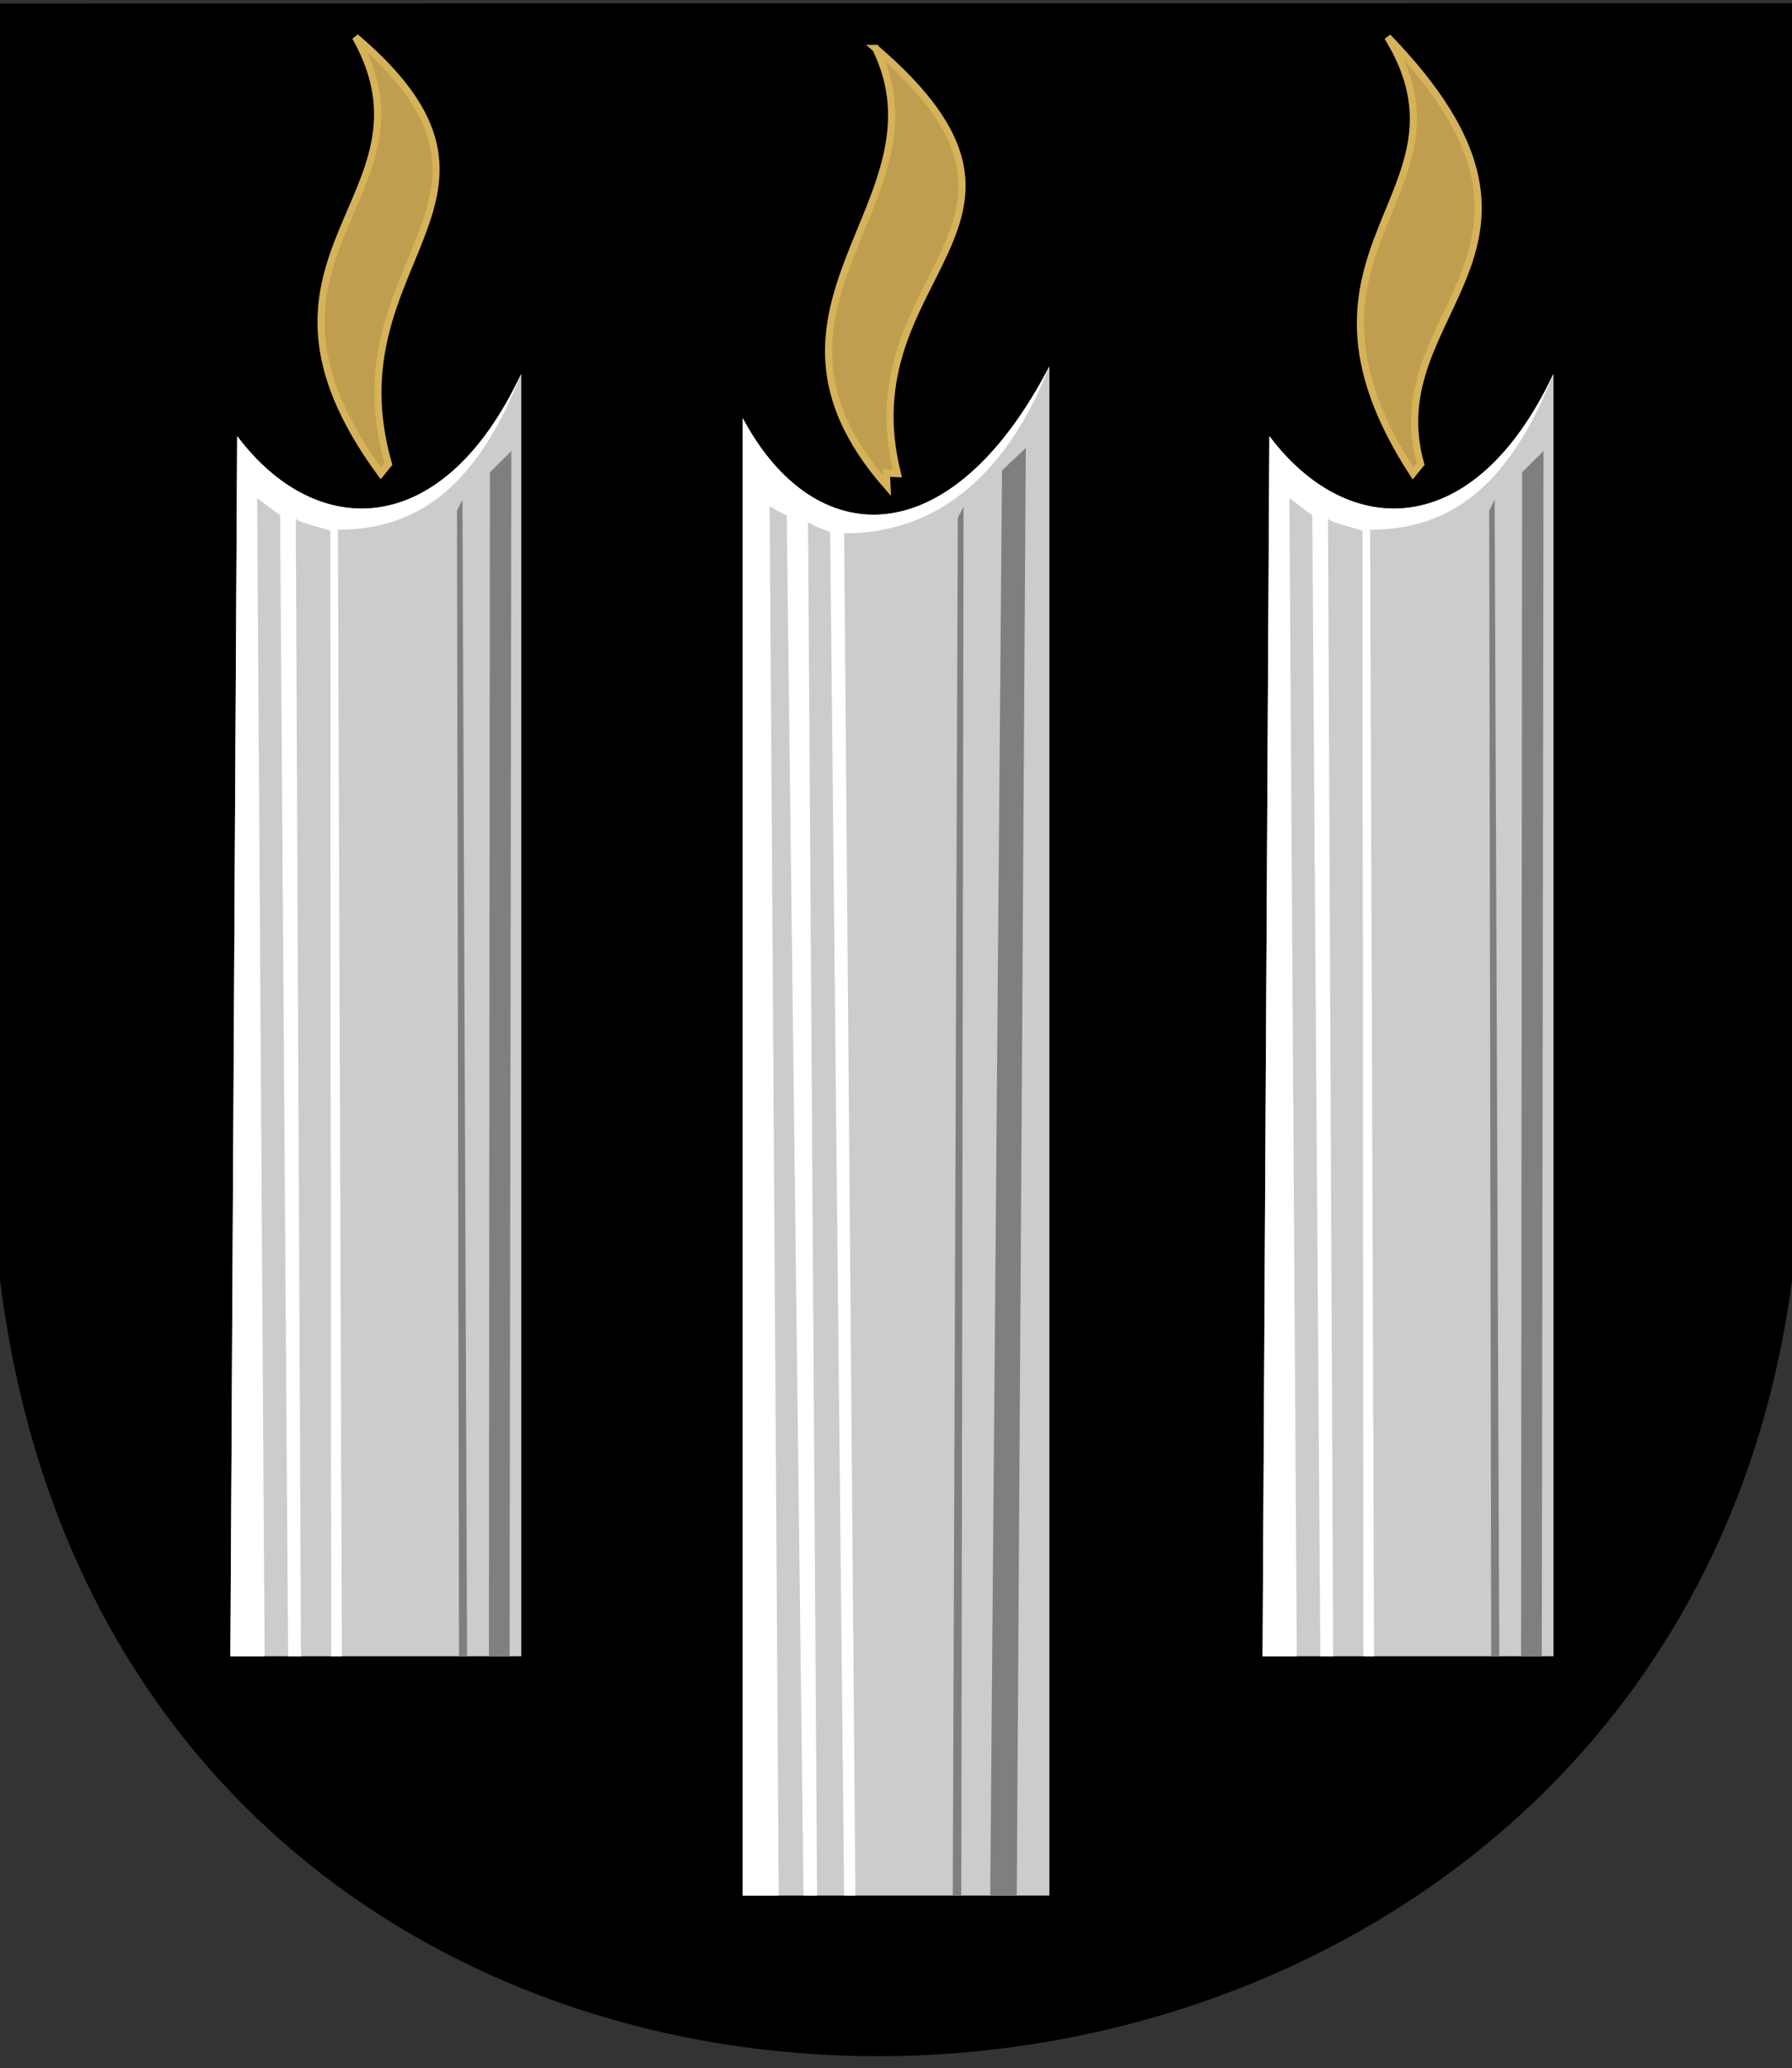 <?xml version="1.0" encoding="UTF-8"?>
<!DOCTYPE svg PUBLIC "-//W3C//DTD SVG 1.1//EN" "http://www.w3.org/Graphics/SVG/1.1/DTD/svg11.dtd">
<!-- Creator: CorelDRAW -->
<svg xmlns="http://www.w3.org/2000/svg" xml:space="preserve" width="500px" height="577px" shape-rendering="geometricPrecision" text-rendering="geometricPrecision" image-rendering="optimizeQuality" fill-rule="evenodd" clip-rule="evenodd"
viewBox="0 0 500 577"
 xmlns:xlink="http://www.w3.org/1999/xlink"
 xmlns:svg="http://www.w3.org/2000/svg"
 version="1.0">
 <rect x="0" y="0" width="500" height="577" fill="#333333" stroke="none"/>
 <g id="Layer_x0020_1">
  <path id="path1937" fill="black" stroke="black" stroke-width="1.984" d="M0.823 1.976l498.224 -0.073 0.066 354.46c-35.978,279.863 -462.326,297.105 -498.24,-0.397l-0.05 -353.99z"/>
  <path fill="#CCCCCC" d="M207.208 528.89l85.584 0 0 -426.66c-27.479,52.841 -65.447,52.185 -85.584,14.4l0 412.26z"/>
  <polygon fill="#7F7F7F" points="276.289,528.89 283.699,528.89 286.216,124.981 279.577,131.274 "/>
  <polygon fill="#7F7F7F" points="265.84,528.89 268.216,528.89 268.845,141.343 267.24,144.489 "/>
  <path fill="white" d="M207.208 528.89l10.069 0 -2.517 -387.644c2.004,1.256 3.588,2.093 4.752,2.509l4.687 385.135 3.776 0 -2.517 -383.239c2.476,1.686 4.533,2.007 6.173,2.852l3.896 380.387 3.146 0 -3.146 -380.092c24.857,0.105 44.889,-15.103 57.266,-46.568 -27.479,52.841 -65.447,52.185 -85.584,14.4l0 412.26z"/>
  <path fill="#BF9F4F" stroke="#D6B359" stroke-width="1.984" d="M244.336 13.5c57.613,49.462 -8.083,62.029 6.052,118.649l-3.07 -0.119 0.165 3.552c-44.155,-50.448 17.725,-79.501 -3.146,-122.083z"/>
  <path fill="#CCCCCC" d="M64.28 462.116l81.174 0 0 -357.875c-21.973,46.972 -57.355,46.665 -79.286,17.434l-1.888 340.441z"/>
  <polygon fill="#7F7F7F" points="136.409,462.116 142.179,462.116 142.679,125.82 136.696,131.788 "/>
  <polygon fill="#7F7F7F" points="128.072,462.116 130.325,462.116 129.035,139.45 127.512,142.434 "/>
  <path fill="white" d="M64.28 462.116l9.55 0 -2.073 -323.072c1.9,1.191 5.29,4.187 6.395,4.582l2.243 318.49 3.581 0 -1.443 -317.32c2.349,1.599 8.076,2.533 9.63,3.334l0.234 313.986 2.984 0 -1.096 -314.336c23.576,0.099 39.43,-13.696 51.169,-43.539 -21.973,46.972 -57.355,46.665 -79.286,17.434l-1.888 340.441z"/>
  <path fill="#BF9F4F" stroke="#D6B359" stroke-width="1.984" d="M99.181 10.328c53.364,45.377 -7.238,61.801 9.201,119.143l-2.126 2.627c-44.999,-61.379 18.15,-76.978 -7.075,-121.77z"/>
  <path fill="#CCCCCC" d="M352.281 462.116l81.174 0 0 -357.875c-21.973,46.972 -57.355,46.665 -79.286,17.434l-1.888 340.441z"/>
  <polygon fill="#7F7F7F" points="424.409,462.116 430.179,462.116 430.679,125.82 424.696,131.788 "/>
  <polygon fill="#7F7F7F" points="416.072,462.116 418.326,462.116 417.035,139.45 415.512,142.434 "/>
  <path fill="white" d="M352.281 462.116l9.55 0 -2.073 -323.072c1.9,1.191 5.29,4.187 6.395,4.582l2.243 318.49 3.581 0 -1.443 -317.32c2.349,1.599 8.076,2.533 9.63,3.334l0.234 313.986 2.984 0 -1.096 -314.336c23.576,0.099 39.43,-13.696 51.169,-43.539 -21.973,46.972 -57.355,46.665 -79.286,17.434l-1.888 340.441z"/>
  <path fill="#BF9F4F" stroke="#D6B359" stroke-width="1.984" d="M387.181 10.328c57.581,59.433 -3.021,75.857 9.201,119.143l-2.126 2.627c-41.056,-63.351 19.942,-77.874 -7.075,-121.77z"/>
 </g>
</svg>
